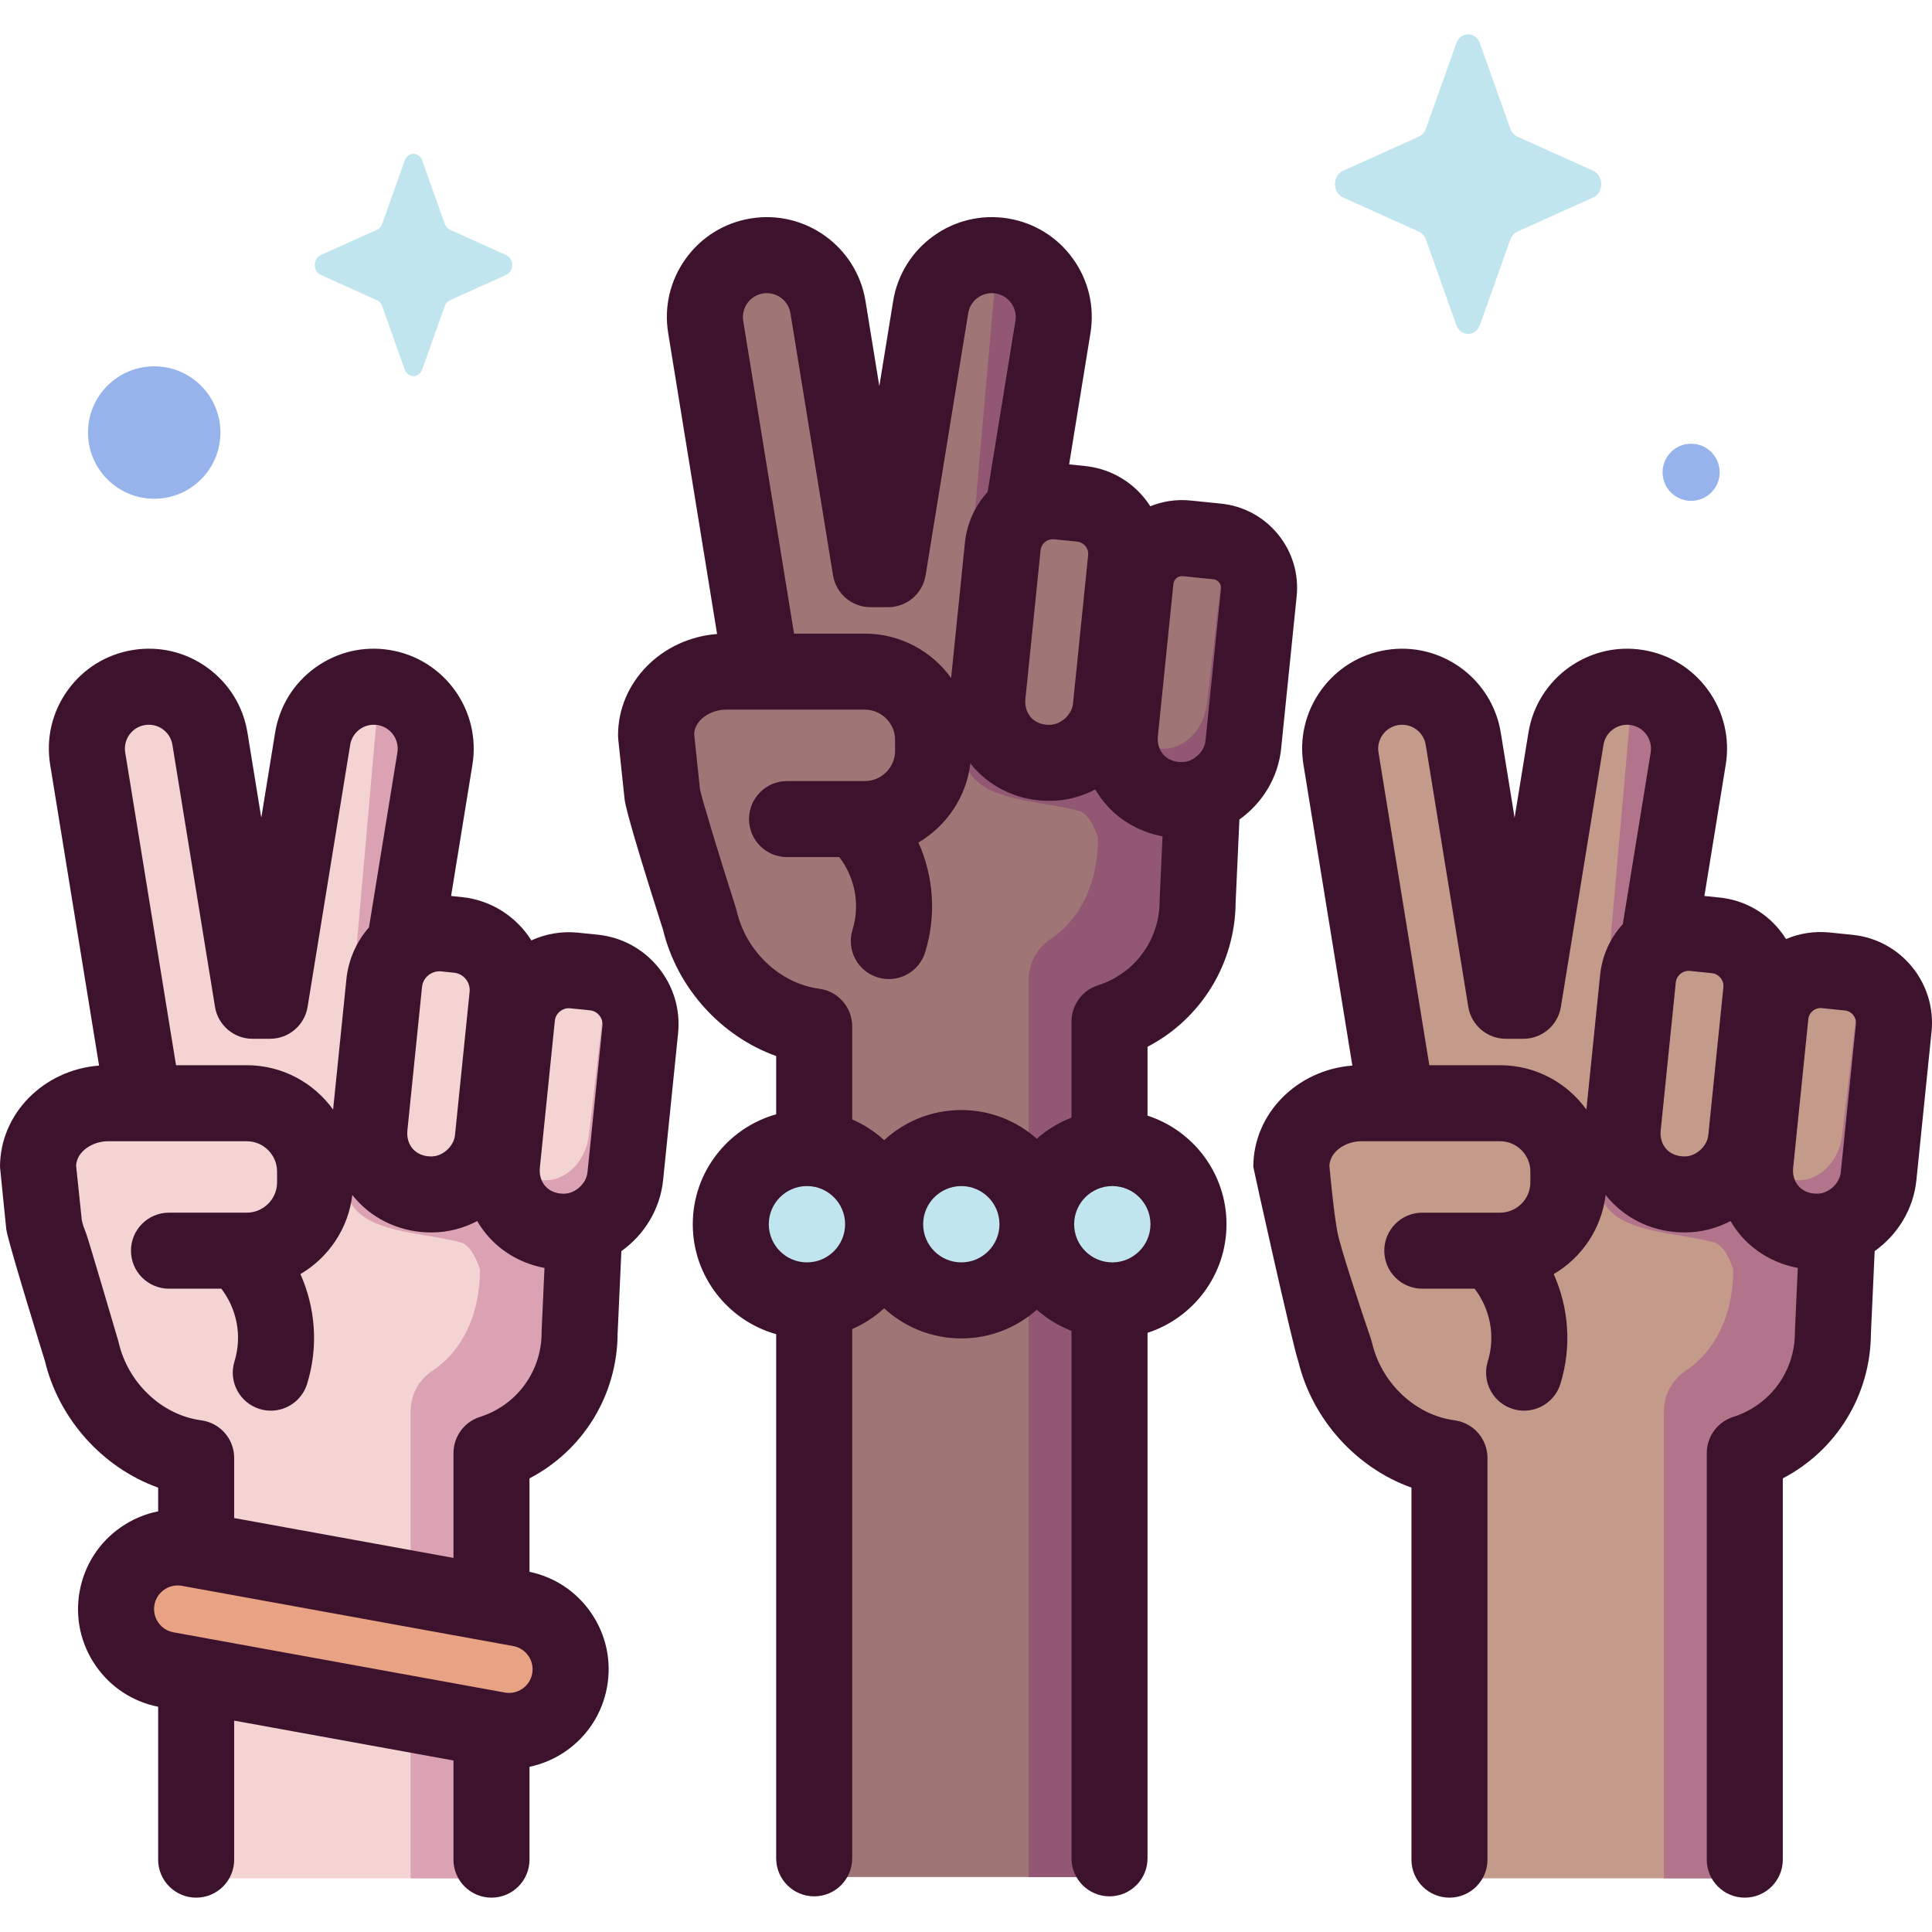 <svg id="Capa_1" enable-background="new 0 0 512 512" height="512" viewBox="0 0 512 512" width="512" xmlns="http://www.w3.org/2000/svg"><g><g><path d="m492.536 258.03-11.307-1.154c-5.468-.558-10.389 3.097-11.554 8.333h-3.198l.54-5.29c.601-5.895-3.69-11.162-9.586-11.764l-11.307-1.154c-2.323-.237-4.542.295-6.423 1.375l7.693-47.343c1.454-8.948-4.621-17.379-13.568-18.833s-17.379 4.621-18.833 13.568l-15.935 69.44-11.284-69.44c-1.454-8.947-9.886-15.022-18.833-13.568-8.947 1.454-15.022 9.886-13.568 18.833l14.654 90.181.302 1.149h-9.029c-10.543 0-19.089 8.546-19.089 19.088l11.568 46.643c3.333 14.332 15.49 26.309 30.341 28.281v111.402h78.263v-112.681c13.541-4.299 23.354-16.967 23.354-31.932l1.257-27.63c5.785-2.057 10.181-7.274 10.845-13.788l4.28-41.953c.604-5.895-3.688-11.161-9.583-11.763z" fill="#c49a8b"/><g fill="#b2748a"><path d="m424.992 269.587c5.808-6.313 11.594-12.631 17.843-18.499l4.559-50.053c1.454-8.948-4.621-17.379-13.568-18.833-1.61-.262-3.202-.276-4.741-.077 2.161 3.227 3.196 7.395 2.573 11.693"/><path d="m485.62 331.965c-3.668-.913-7.258-2.294-10.752-3.73-3.753-1.542-7.862-3.223-10.939-5.945-1.336-1.181-4.096-3.495-4.791-5.082-.505.173-1.02.314-1.551.411-1.591.48-3.224.91-4.852 1.252-4.075.857-8.247 1.235-12.312.086-3.505-.991-5.915-3.03-8.773-5.109-3.239-2.357-5.829-1.74-8.688-.216.692 2.671 1.783 5.07 3.454 6.947 5.555 6.236 18.66 6.178 27.839 8.681 3.293.898 5.089 7.184 5.089 7.184 0 11.525-4.43 21.42-12.691 26.872-3.596 2.373-5.699 6.448-5.699 10.756v123.707h21.433v-112.683c13.541-4.299 23.354-16.967 23.354-31.932l.953-20.944c-.36-.083-.72-.167-1.074-.255z"/><path d="m492.536 258.03-6.384-.651c3.868.594 6.54 4.759 5.997 9.441l-3.943 33.965c-.848 7.301-6.48 12.645-12.582 11.937-5.501-.639-9.503-5.98-9.616-12.376l-.823 8.07c-.92 9.018 5.644 17.074 14.662 17.994 9.018.92 17.074-5.645 17.994-14.662l4.28-41.953c.602-5.897-3.69-11.163-9.585-11.765z"/></g><path d="m160.397 258.03-11.307-1.154c-5.468-.558-14.753 8.333-14.753 8.333l.54-5.29c.601-5.895-3.69-11.162-9.586-11.764l-11.307-1.154c-2.323-.237 1.27-45.967 1.27-45.967 1.454-8.948-4.621-17.379-13.568-18.833s-17.379 4.621-18.833 13.568l-11.284 69.44-15.935-69.44c-1.454-8.947-9.886-15.022-18.833-13.568-8.947 1.454-15.022 9.886-13.568 18.833l14.655 90.181.302 1.149h-9.029c-10.543 0-19.089 8.546-19.089 19.089l11.568 46.643c3.333 14.332 15.49 26.309 30.341 28.281v111.402h78.263v-112.683c13.541-4.299 23.354-16.967 23.354-31.932l1.257-27.63c5.785-2.057 10.181-7.274 10.846-13.788l4.28-41.953c.603-5.895-3.688-11.161-9.584-11.763z" fill="#f3d4d2"/><path d="m127.01 316.27c-5.138-3.941-30.681-5.314-36.295-3.038.684 2.834 1.806 5.378 3.561 7.348 5.555 6.236 18.66 6.178 27.839 8.681 3.293.898 5.089 7.184 5.089 7.184 0 11.525-4.43 21.42-12.691 26.872-3.596 2.373-5.699 6.448-5.699 10.756v123.707h21.433v-112.684c13.541-4.299 23.354-16.967 23.354-31.932l.954-20.986c-3.789-.909-21.919-11.593-27.545-15.908z" fill="#dba2b3"/><path d="m99.519 193.818-6.068 68.975c2.858-3.198 5.741-6.369 9.032-9.123 2.622-2.195 5.541-3.947 8.493-5.645l4.28-46.989c1.454-8.948-4.621-17.379-13.568-18.833-1.61-.262-3.202-.276-4.741-.077 2.16 3.226 3.195 7.394 2.572 11.692z" fill="#dba2b3"/><path d="m160.397 258.03-6.384-.651c3.868.594 6.54 4.759 5.997 9.441l-3.943 33.965c-.847 7.301-6.48 12.645-12.581 11.937-5.501-.639-9.503-5.98-9.616-12.376l-.823 8.07c-.92 9.018 5.645 17.074 14.662 17.994 9.018.92 17.074-5.645 17.994-14.662l4.28-41.953c.602-5.897-3.69-11.163-9.586-11.765z" fill="#dba2b3"/><path d="m324.179 143.654-11.307-1.154c-5.468-.558-10.389 3.097-11.554 8.333h-3.198l.54-5.29c.601-5.895-3.69-11.162-9.586-11.764l-11.307-1.154c-2.323-.237-4.542.295-6.423 1.375l7.693-47.343c1.454-8.947-4.621-17.379-13.568-18.833s-17.379 4.621-18.833 13.568l-15.935 69.44-11.284-69.44c-1.454-8.947-9.886-15.022-18.833-13.568-8.947 1.454-15.022 9.886-13.568 18.833l14.654 90.182-.869 1.149h-7.858c-10.543 0-19.089 8.546-19.089 19.089v7.901c0 2.897.971 5.561 2.589 7.709l8.979 31.033c3.333 14.332 15.49 26.309 30.341 28.281v225.429h78.263v-226.71c13.541-4.299 23.354-16.968 23.354-31.932l1.257-27.63c5.785-2.057 10.181-7.274 10.845-13.788l4.28-41.953c.604-5.895-3.687-11.161-9.583-11.763z" fill="#a07575"/><path d="m263.301 79.442-5.825 66.208c5.863-4.332 11.632-8.791 17.396-13.258l4.166-45.733c1.454-8.947-4.621-17.379-13.568-18.833-1.61-.262-3.202-.276-4.741-.077 2.16 3.227 3.195 7.395 2.572 11.693z" fill="#925873"/><path d="m314.821 217.25c-6.715-2.745-12.152-6.991-18.25-10.782-12.403-7.713-27.539-7.715-41.8-6.587.699 2.421 1.747 4.595 3.288 6.324 5.555 6.236 18.66 6.178 27.839 8.681 3.293.898 5.089 7.184 5.089 7.184 0 11.525-4.43 21.42-12.691 26.872-3.596 2.373-5.699 6.447-5.699 10.756v237.732h21.433v-226.71c13.541-4.299 23.354-16.968 23.354-31.932l.921-20.247c-1.171-.4-2.334-.821-3.484-1.291z" fill="#925873"/><path d="m324.179 143.654-6.384-.651c3.868.594 6.541 4.758 5.997 9.441l-3.943 33.964c-.848 7.301-6.48 12.645-12.582 11.937-5.501-.639-9.503-5.98-9.616-12.376l-.823 8.07c-.92 9.018 5.645 17.074 14.662 17.994 9.018.92 17.074-5.645 17.994-14.662l4.28-41.953c.602-5.896-3.689-11.162-9.585-11.764z" fill="#925873"/><ellipse cx="213.849" cy="324.433" fill="#c1e5ef" rx="20.186" ry="20.186" transform="matrix(.966 -.261 .261 .966 -77.133 66.911)"/><ellipse cx="254.757" cy="324.433" fill="#c1e5ef" rx="20.186" ry="20.186" transform="matrix(.149 -.989 .989 .149 -104.103 527.846)"/><ellipse cx="294.771" cy="324.433" fill="#c1e5ef" rx="20.186" ry="20.186" transform="matrix(.122 -.993 .993 .122 -63.247 577.355)"/><path d="m131.962 458.451-87.793-15.96c-8.876-1.614-14.763-10.117-13.15-18.993 1.613-8.876 10.117-14.763 18.993-13.15l87.793 15.96c8.876 1.614 14.763 10.117 13.15 18.993-1.614 8.877-10.117 14.764-18.993 13.15z" fill="#e8a284"/><path d="m392.207 11.496 8.037 22.597c.344.967 1.025 1.734 1.885 2.121l20.077 9.045c2.836 1.278 2.836 5.797 0 7.075l-20.077 9.045c-.859.387-1.541 1.154-1.885 2.121l-8.037 22.597c-1.135 3.192-5.15 3.192-6.286 0l-8.037-22.597c-.344-.967-1.025-1.734-1.885-2.121l-20.077-9.045c-2.837-1.278-2.837-5.797 0-7.075l20.078-9.044c.86-.387 1.541-1.154 1.885-2.121l8.037-22.597c1.134-3.194 5.149-3.194 6.285-.001z" fill="#c1e5ef"/><path d="m111.905 42.557 5.961 16.762c.255.717.76 1.286 1.398 1.574l14.893 6.71c2.104.948 2.104 4.3 0 5.248l-14.893 6.71c-.638.287-1.143.856-1.398 1.574l-5.961 16.762c-.842 2.368-3.821 2.368-4.663 0l-5.961-16.762c-.255-.718-.76-1.286-1.398-1.574l-14.893-6.711c-2.104-.948-2.104-4.3 0-5.248l14.893-6.71c.638-.287 1.143-.856 1.398-1.574l5.961-16.762c.842-2.368 3.821-2.368 4.663.001z" fill="#c1e5ef"/><circle cx="40.869" cy="114.626" fill="#96b4eb" r="17.548"/><path d="m455.736 125.16c0 4.181-3.389 7.57-7.57 7.57s-7.57-3.389-7.57-7.57 3.389-7.57 7.57-7.57 7.57 3.389 7.57 7.57z" fill="#96b4eb"/></g><g fill="#3c122c"><path d="m490.954 247.742-6.1-.622c-3.999-.408-7.943.206-11.539 1.74-.526-.842-1.103-1.66-1.74-2.442-3.98-4.884-9.624-7.926-15.893-8.566l-3.999-.408 5.654-34.793c1.135-6.983-.517-13.99-4.653-19.731-4.135-5.74-10.259-9.527-17.242-10.661-14.415-2.346-28.049 7.478-30.392 21.895l-3.666 22.557-3.666-22.558c-2.343-14.415-15.978-24.242-30.393-21.894-6.983 1.134-13.106 4.921-17.242 10.661s-5.788 12.748-4.653 19.73l12.958 79.74c-14.674 1.128-26.25 12.736-26.25 26.851 0 .291 10.293 46.801 11.955 51.666 3.79 15.461 15.496 28.167 29.954 33.332v98.586c0 5.563 4.51 10.074 10.074 10.074s10.074-4.511 10.074-10.074v-106.446c0-5.052-3.741-9.321-8.748-9.986-10.371-1.376-19.358-9.838-21.855-20.577-.077-.332-.172-.66-.282-.983-2.988-8.719-8.026-24.048-8.828-28.058-.877-4.383-1.831-13.903-2.187-17.866.23-3.884 4.469-6.469 8.436-6.469h36.792c4.433 0 8.039 3.607 8.039 8.04v2.849c0 4.433-3.606 8.039-8.039 8.039h-20.603c-5.564 0-10.074 4.511-10.074 10.074s4.51 10.074 10.074 10.074h13.861c4.065 5.304 5.604 12.423 3.491 19.283-1.637 5.317 1.345 10.955 6.662 12.592.988.305 1.987.45 2.969.45 4.305 0 8.291-2.782 9.624-7.112 3.071-9.971 2.168-20.227-1.781-29.08 7.434-4.365 12.697-12.035 13.758-20.98.357.455.725.902 1.114 1.333 4.941 5.47 12.125 8.607 19.711 8.607h.17c4.322 0 8.449-1.095 12.105-3.018.887 1.525 1.926 2.963 3.118 4.283 3.837 4.249 9.029 7.081 14.709 8.139l-.759 16.693c-.007.152-.01.305-.01.458 0 10.256-6.562 19.23-16.328 22.33-4.184 1.328-7.026 5.212-7.026 9.602v107.729c0 5.563 4.51 10.074 10.074 10.074s10.074-4.511 10.074-10.074v-101.043c14.151-7.371 23.264-21.977 23.354-38.374l.994-21.848c6.032-4.302 10.268-11.057 11.057-18.791l4.014-39.349c1.314-12.847-8.072-24.366-20.921-25.678zm-66.898 10.595-3.644 35.719c-5.121-7.117-13.469-11.764-22.887-11.764h-18.74l-13.467-82.873c-.272-1.67.124-3.347 1.114-4.721.99-1.373 2.455-2.279 4.126-2.552 3.448-.557 6.713 1.791 7.273 5.24l11.284 69.441c.792 4.877 5.003 8.459 9.944 8.459h4.65c4.94 0 9.151-3.582 9.944-8.459l11.284-69.44c.56-3.451 3.818-5.797 7.273-5.241 1.672.273 3.137 1.179 4.126 2.552.99 1.374 1.385 3.051 1.114 4.722l-7.392 45.489c-3.37 3.705-5.485 8.353-6.002 13.428zm22.446 48.125h-.17c-1.925 0-3.614-.697-4.759-1.964-1.144-1.267-1.667-3.019-1.471-4.935l3.998-39.182c.126-1.234.837-1.981 1.249-2.318.371-.302 1.117-.774 2.161-.774.117 0 .237.006.361.019l5.767.588c1.233.126 1.981.837 2.318 1.249.336.412.882 1.289.756 2.522l-3.997 39.182c-.3 2.938-3.261 5.613-6.213 5.613zm28.705 2.976 4.014-39.35c.12-1.174.796-1.885 1.189-2.205.353-.288 1.063-.737 2.056-.737.111 0 .225.006.343.018l6.1.622c1.796.183 3.108 1.793 2.925 3.589l-4.014 39.349c-.299 2.937-3.261 5.612-6.213 5.612h-.17c-1.925 0-3.615-.698-4.759-1.965s-1.666-3.018-1.471-4.933z"/><path d="m338.694 141.614c-3.786-4.646-9.154-7.54-15.115-8.148l-8.061-.822h-.001c-3.758-.383-7.395.193-10.674 1.523-.48-.747-.999-1.474-1.568-2.172-3.95-4.847-9.551-7.866-15.773-8.501l-4.175-.425 5.654-34.793c1.135-6.984-.518-13.991-4.653-19.731s-10.259-9.527-17.242-10.661c-14.414-2.348-28.049 7.479-30.392 21.895l-3.666 22.558-3.666-22.559c-2.342-14.416-15.976-24.239-30.393-21.894-6.983 1.134-13.106 4.921-17.242 10.661s-5.788 12.748-4.653 19.73l12.958 79.74c-14.673 1.128-26.25 12.736-26.25 26.851 0 .355.019.709.056 1.061l1.669 15.747c.011.1.023.201.036.3.507 3.715 5.781 20.699 10.168 34.449 3.762 15.51 15.488 28.262 29.98 33.439v15.438c-12.734 3.571-22.102 15.274-22.102 29.133s9.368 25.563 22.102 29.134v138.907c0 5.563 4.51 10.074 10.074 10.074s10.074-4.511 10.074-10.074v-140.264c3.129-1.356 5.986-3.224 8.464-5.5 5.39 4.953 12.574 7.983 20.454 7.983 7.667 0 14.668-2.877 20.007-7.594 2.685 2.374 5.788 4.282 9.191 5.589v139.785c0 5.563 4.51 10.074 10.074 10.074s10.074-4.511 10.074-10.074v-139.259c12.132-3.943 20.929-15.351 20.929-28.782 0-13.43-8.797-24.838-20.929-28.781v-18.246c14.151-7.371 23.264-21.977 23.354-38.374l.994-21.848c6.033-4.302 10.268-11.056 11.057-18.791l4.114-40.328c.608-5.963-1.142-11.804-4.928-16.45zm-66.949 43.573 4.015-39.358c.171-1.678 1.592-2.932 3.243-2.932.11 0 .221.006.333.017l6.121.624c1.17.119 1.88.794 2.198 1.186.319.391.836 1.222.717 2.392l-4.015 39.359c-.3 2.937-3.261 5.612-6.213 5.612h-.17c-1.925 0-3.615-.697-4.759-1.964-1.143-1.268-1.665-3.02-1.47-4.936zm-73.67-104.866c.99-1.373 2.455-2.279 4.127-2.552 3.453-.554 6.713 1.791 7.273 5.24l11.283 69.441c.793 4.877 5.004 8.459 9.944 8.459h4.651c4.94 0 9.151-3.582 9.944-8.459l11.284-69.44c.56-3.45 3.819-5.797 7.273-5.241 1.671.272 3.137 1.179 4.126 2.552.99 1.373 1.385 3.051 1.114 4.722l-7.368 45.343c-3.279 3.582-5.479 8.206-6.009 13.397l-3.662 35.896c-5.121-7.116-13.469-11.764-22.886-11.764h-18.74l-13.467-82.873c-.272-1.67.123-3.347 1.113-4.721zm15.774 234c5.576 0 10.112 4.536 10.112 10.111 0 5.576-4.536 10.112-10.112 10.112s-10.112-4.536-10.112-10.112c.001-5.575 4.537-10.111 10.112-10.111zm40.908 20.224c-5.576 0-10.112-4.536-10.112-10.112 0-5.575 4.536-10.111 10.112-10.111s10.112 4.536 10.112 10.111c0 5.576-4.537 10.112-10.112 10.112zm40.015 0c-5.576 0-10.112-4.536-10.112-10.112 0-5.575 4.536-10.111 10.112-10.111s10.112 4.536 10.112 10.111c-.001 5.576-4.537 10.112-10.112 10.112zm12.547-96.215c-.007.152-.01.305-.01.458 0 10.256-6.562 19.23-16.328 22.33-4.184 1.328-7.026 5.212-7.026 9.602v25.467c-3.402 1.308-6.505 3.216-9.189 5.591-5.337-4.723-12.337-7.605-20.008-7.605-7.88 0-15.064 3.03-20.454 7.983-2.477-2.277-5.334-4.145-8.464-5.5v-24.653c0-5.052-3.741-9.321-8.748-9.986-10.371-1.376-19.358-9.838-21.855-20.577-.061-.263-.133-.523-.215-.781-4.224-13.233-8.879-28.429-9.514-31.451l-1.562-14.742c.275-3.847 4.488-6.402 8.432-6.402h36.792c4.433 0 8.039 3.607 8.039 8.04v2.849c0 4.433-3.606 8.039-8.039 8.039h-20.603c-5.564 0-10.074 4.511-10.074 10.074s4.51 10.074 10.074 10.074h13.85c4.068 5.305 5.616 12.421 3.502 19.283-1.637 5.317 1.345 10.955 6.662 12.592.988.305 1.987.45 2.969.45 4.305 0 8.291-2.782 9.624-7.112 3.071-9.972 2.173-20.229-1.779-29.082 7.432-4.365 12.694-12.034 13.756-20.978.357.455.725.902 1.114 1.333 4.941 5.47 12.125 8.607 19.711 8.607h.17c4.322 0 8.449-1.094 12.105-3.018.887 1.525 1.926 2.963 3.118 4.283 3.837 4.249 9.029 7.081 14.709 8.139zm12.144-41.983c-.3 2.937-3.261 5.612-6.213 5.612h-.17c-1.925 0-3.615-.698-4.759-1.965-1.144-1.266-1.666-3.017-1.471-4.933l4.115-40.33c.12-1.177 1.116-2.055 2.275-2.055.077 0 .155.004.234.012l8.061.822c.779.08 1.268.496 1.541.83.273.335.582.898.503 1.678z"/><path d="m174.453 256.364c-4.027-4.943-9.738-8.02-16.079-8.666l-5.216-.532c-4.378-.444-8.602.335-12.34 2.052-3.925-6.239-10.571-10.682-18.456-11.486l-2.818-.287 5.654-34.794c2.342-14.415-7.48-28.049-21.896-30.391-6.983-1.135-13.991.518-19.731 4.653s-9.527 10.259-10.661 17.242l-3.666 22.559-3.666-22.559c-1.135-6.983-4.921-13.107-10.661-17.242-5.74-4.137-12.748-5.792-19.731-4.653-6.983 1.134-13.107 4.921-17.242 10.661-4.136 5.74-5.788 12.748-4.653 19.73l12.958 79.74c-14.673 1.127-26.249 12.735-26.249 26.85 0 .348 1.647 16.333 1.647 16.333.011.106.024.212.038.317.459 3.373 10.21 34.765 10.21 34.765 3.725 15.574 15.478 28.39 30.014 33.582v6.28c-3.491.698-6.836 2.102-9.851 4.19-5.8 4.016-9.688 10.049-10.95 16.989-1.262 6.941.255 13.957 4.27 19.757 3.926 5.671 9.785 9.509 16.531 10.856v40.516c0 5.563 4.51 10.074 10.074 10.074s10.074-4.511 10.074-10.074v-36.842l58.115 10.564v26.277c0 5.563 4.51 10.074 10.074 10.074s10.074-4.511 10.074-10.074v-24.602c3.398-.715 6.655-2.094 9.595-4.129 5.799-4.016 9.688-10.049 10.951-16.99 1.262-6.94-.255-13.956-4.27-19.755-3.876-5.6-9.637-9.41-16.276-10.803v-24.763c14.151-7.371 23.264-21.977 23.354-38.374l.994-21.848c6.033-4.302 10.268-11.057 11.057-18.791l3.97-38.908c.646-6.343-1.215-12.557-5.242-17.498zm-66.49 43.199 3.877-38c.243-2.381 2.259-4.159 4.602-4.159.156 0 .314.008.472.024l3.404.347c2.539.259 4.393 2.535 4.134 5.074l-3.877 38.002c-.3 2.937-3.26 5.611-6.212 5.611h-.17c-1.925 0-3.615-.697-4.759-1.964s-1.666-3.019-1.471-4.935zm-73.67-104.866c.99-1.373 2.455-2.28 4.126-2.552 1.67-.268 3.348.124 4.722 1.114s2.28 2.456 2.551 4.126l11.284 69.441c.792 4.877 5.003 8.459 9.944 8.459h4.651c4.94 0 9.151-3.582 9.944-8.459l11.284-69.441c.271-1.67 1.178-3.136 2.551-4.126 1.374-.99 3.05-1.379 4.722-1.114 3.45.561 5.801 3.824 5.24 7.274l-7.531 46.344c-3.261 3.729-5.445 8.462-5.985 13.755l-3.523 34.538c-5.121-7.117-13.469-11.764-22.887-11.764h-18.739l-13.467-82.873c-.272-1.671.124-3.348 1.113-4.722zm106.75 248.802c-.299 1.646-1.221 3.076-2.596 4.029-1.375.951-3.036 1.31-4.682 1.011-.001 0-.001 0-.001 0l-87.793-15.959c-1.645-.299-3.075-1.221-4.028-2.596-.952-1.374-1.311-3.038-1.012-4.684.549-3.019 3.191-5.141 6.156-5.141.37 0 .746.032 1.123.101l87.793 15.96c1.645.299 3.076 1.221 4.028 2.596s1.311 3.039 1.012 4.683zm2.494-90.792c-.007.152-.01.305-.01.458 0 10.256-6.562 19.23-16.328 22.33-4.184 1.328-7.026 5.212-7.026 9.602v27.768l-58.115-10.565v-15.921c0-5.052-3.741-9.321-8.748-9.986-10.37-1.376-19.357-9.838-21.854-20.577-.041-.173-.086-.346-.135-.517 0 0-7.837-26.684-8.413-28.182-.528-1.373-1.074-2.791-1.24-3.832l-1.504-14.436c.27-3.851 4.486-6.408 8.433-6.408h36.792c4.433 0 8.039 3.607 8.039 8.04v2.849c0 4.433-3.607 8.039-8.039 8.039h-20.606c-5.564 0-10.074 4.511-10.074 10.074s4.51 10.074 10.074 10.074h13.872c4.061 5.305 5.592 12.426 3.481 19.283-1.638 5.317 1.345 10.955 6.662 12.592.988.305 1.987.45 2.969.45 4.305 0 8.291-2.782 9.624-7.112 3.071-9.971 2.17-20.228-1.779-29.082 7.432-4.365 12.695-12.034 13.756-20.978.357.454.724.902 1.113 1.332 4.941 5.471 12.125 8.608 19.711 8.608h.17c4.322 0 8.449-1.094 12.105-3.017.887 1.525 1.926 2.963 3.118 4.282 3.837 4.249 9.029 7.081 14.709 8.139zm16.114-80.89-3.97 38.908c-.299 2.937-3.26 5.611-6.212 5.611h-.171c-1.925 0-3.615-.698-4.759-1.964-1.144-1.267-1.666-3.018-1.471-4.934l3.969-38.907c.195-1.911 1.814-3.341 3.695-3.341.125 0 .253.007.38.02l5.217.532c1.332.136 2.14.904 2.503 1.35.365.445.954 1.392.819 2.725z"/></g></g></svg>